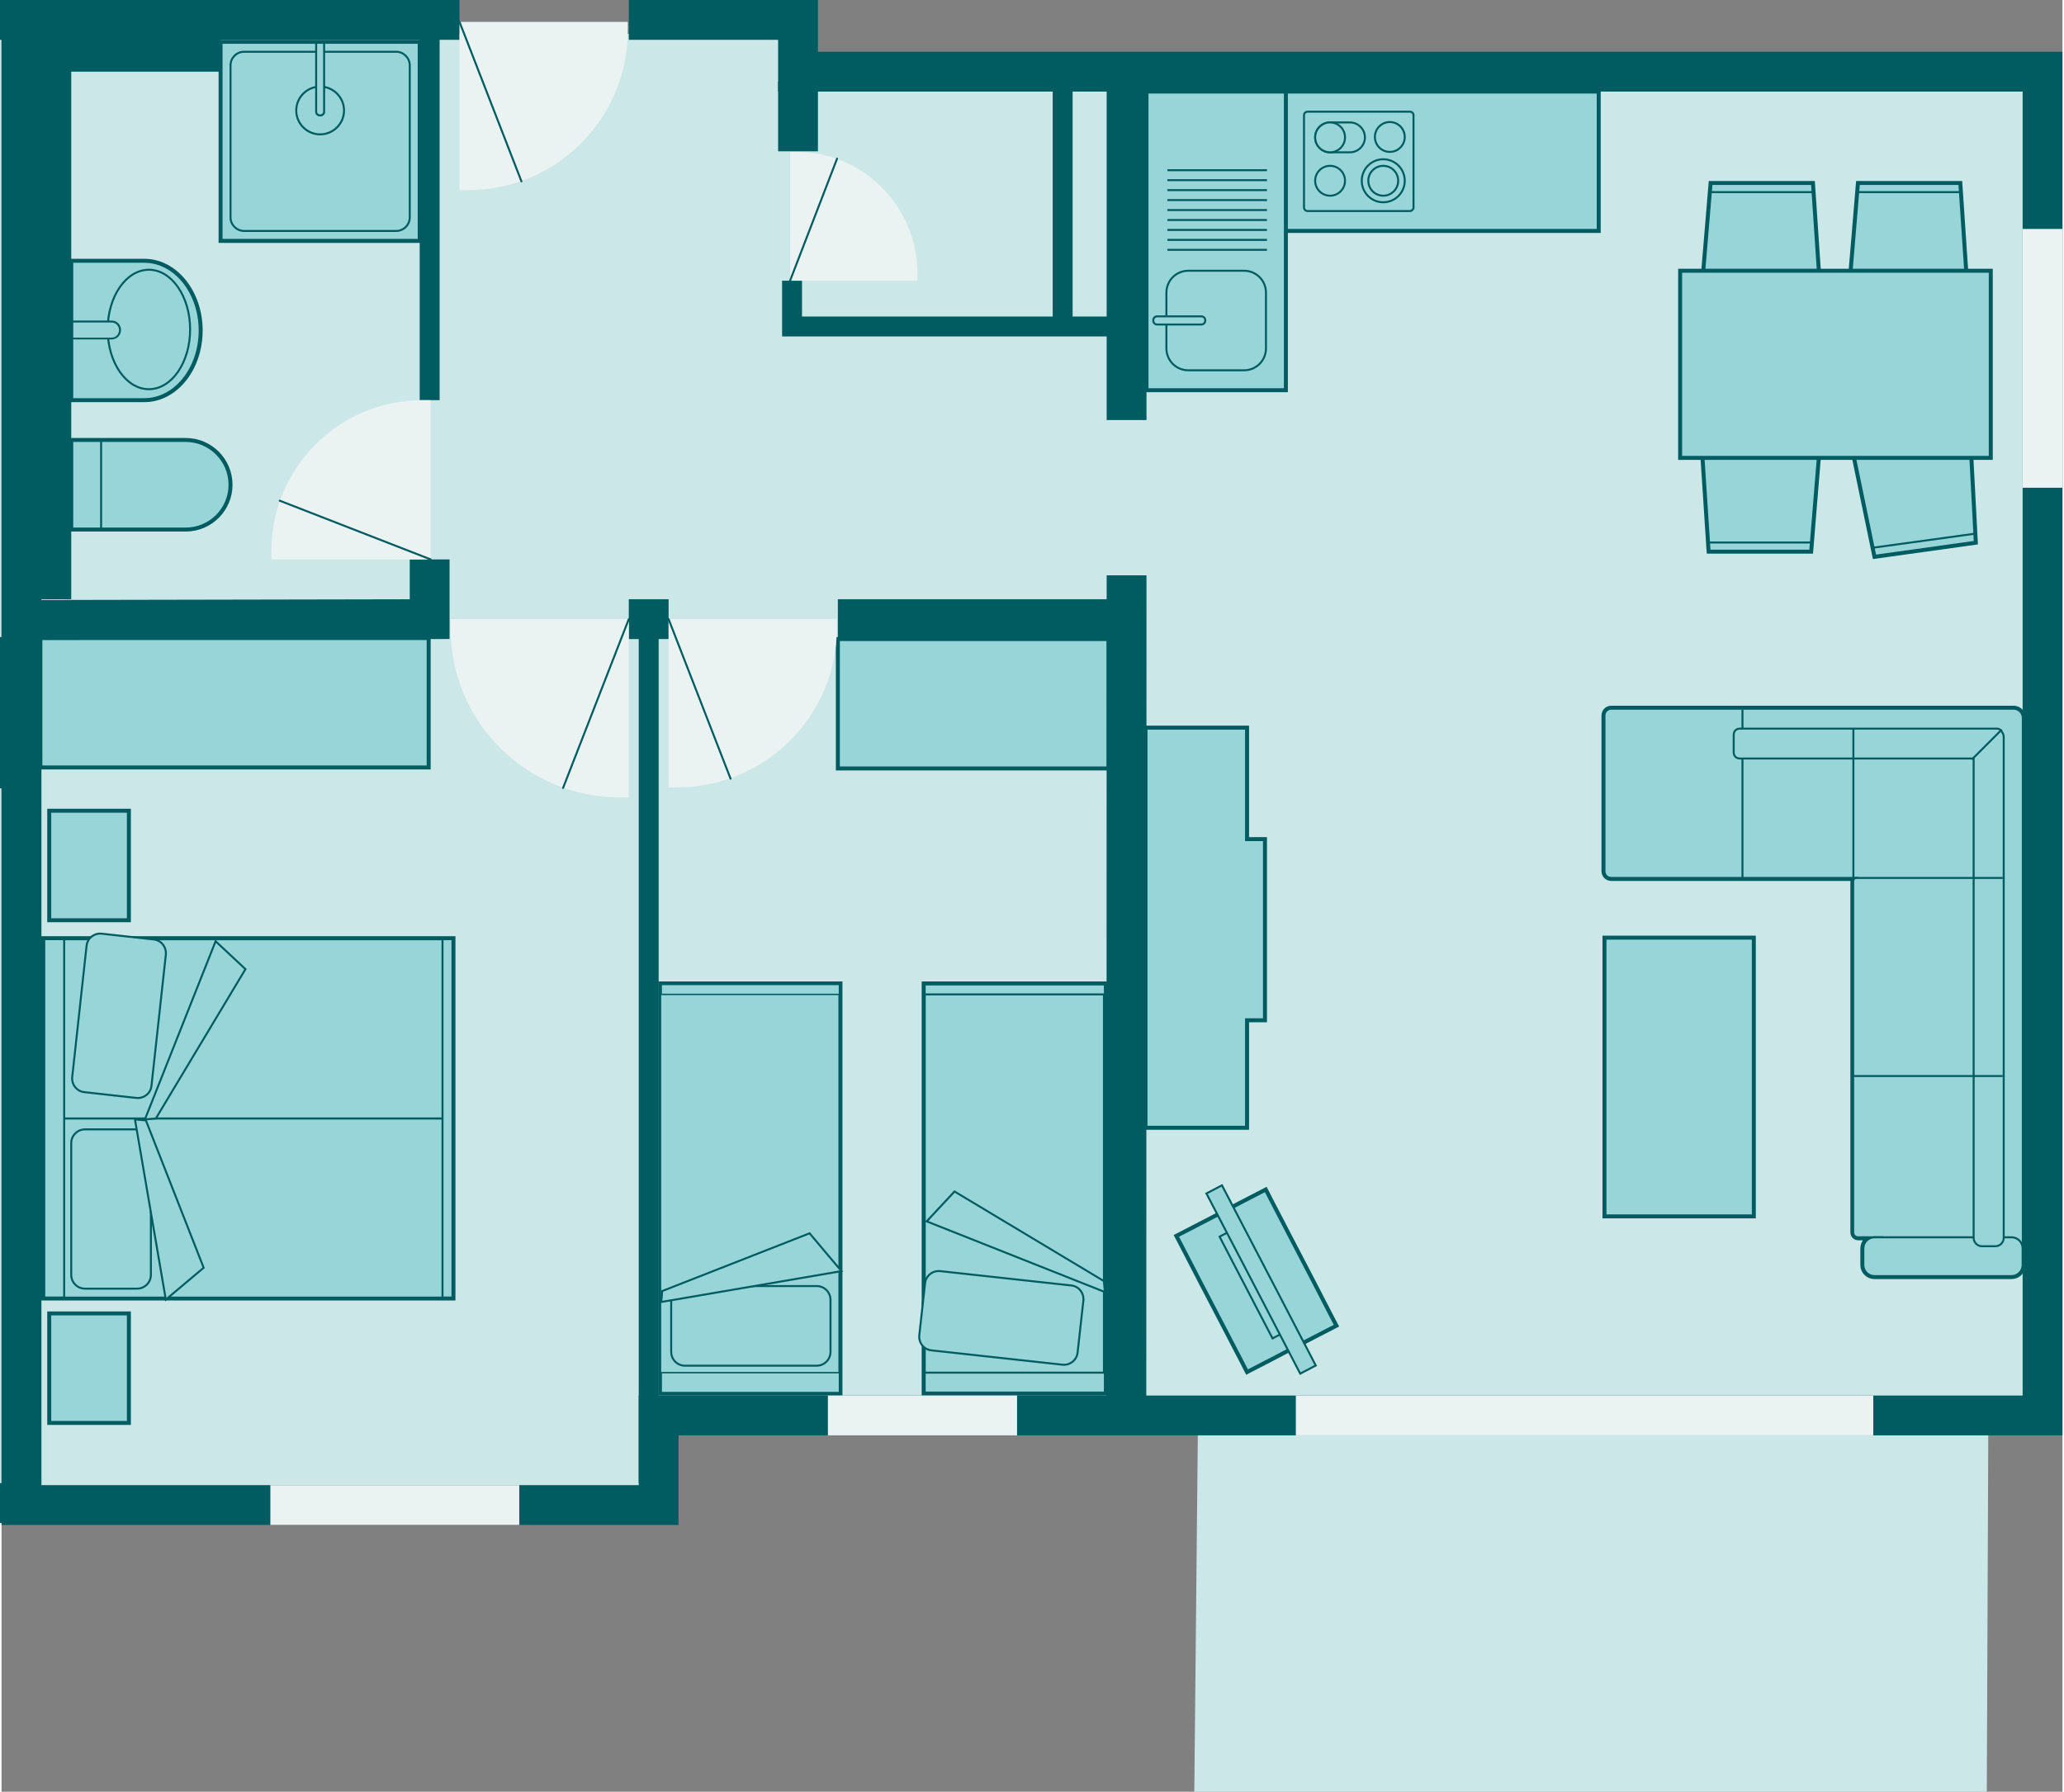 <?xml version="1.0" encoding="utf-8"?>
<!-- Generator: Adobe Illustrator 24.2.0, SVG Export Plug-In . SVG Version: 6.00 Build 0)  -->
<svg version="1.1" xmlns="http://www.w3.org/2000/svg" xmlns:xlink="http://www.w3.org/1999/xlink" x="0px" y="0px" width="334px"
	 height="290px" viewBox="0 0 1035 900" enable-background="new 0 0 1035 900" xml:space="preserve">
<rect x="0" y="0" width="1035" height="900" fill="#808080" stroke="none"/>
<g id="house">
</g>
<g id="floor">
	<polygon fill="#CCE7E8" points="12,754 329,754 328.8,708.2 600.9,708.2 599,901 997,901 997.8,708.2 1020,708 1020,39 397,39 
		397,17 11,17 	"/>
	<rect x="-630" y="10" fill="#CCE7E8" width="640" height="745"/>
</g>
<g id="interior">
	<g id="XMLID_44_">
		<g>
			<path fill="#98D5D9" stroke="#005C61" stroke-width="2" stroke-miterlimit="10" d="M92.5,266H70H57.5H35v-22.5v0V221h22.5H70
				h22.5c12.4,0,22.5,10.1,22.5,22.5v0C115,255.9,104.9,266,92.5,266z"/>
			<g>
				<line fill="none" stroke="#005C61" stroke-miterlimit="10" x1="50" y1="266" x2="50" y2="221"/>
			</g>
		</g>
	</g>
	<g id="XMLID_43_">
		<g>
			<path fill="#98D5D9" stroke="#005C61" stroke-width="2" stroke-miterlimit="10" d="M71.7,201H35v-70h36.7
				c15.6,0,28.3,15.7,28.3,35v0C100,185.3,87.4,201,71.7,201z"/>
			<ellipse fill="#98D5D9" stroke="#005C61" stroke-miterlimit="10" cx="74" cy="165.5" rx="20.7" ry="30"/>
			<g>
				<path fill="#98D5D9" d="M35.5,170v-8.5h19.8c2.3,0,4.2,1.9,4.2,4.3c0,2.4-1.9,4.3-4.2,4.3H35.5z"/>
				<path fill="#005C61" d="M55.3,162c2,0,3.7,1.7,3.7,3.8s-1.6,3.8-3.7,3.8H36V162H55.3 M55.3,161H35v9.5h20.3
					c2.6,0,4.7-2.1,4.7-4.8C60,163.1,57.9,161,55.3,161L55.3,161z"/>
			</g>
		</g>
	</g>
	<g>
		<g>
			<path fill="#98D5D9" stroke="#005C61" stroke-width="2" stroke-miterlimit="10" d="M802.1,116c0,0,0-18.9,0-37c0-0.4,0-0.8,0-1.2
				c0-16.4,0-31.8,0-31.8s-1.9,0-5,0c-23.5,0-51.4,0-82.8,0c-21.5,0-70.2,0-70.2,0s0,15.4,0,31.8c0,0.4,0,0.8,0,1.2
				c0,18.2,0,37,0,37s48.7,0,70.2,0c31.4,0,59.3,0,82.8,0C800.2,116,802.1,116,802.1,116z"/>
			<path fill="#98D5D9" stroke="#005C61" stroke-miterlimit="10" d="M709.1,104.2c0,0,0-13,0-25.2c0-0.4,0-0.8,0-1.2
				c0-10.4,0-19.9,0-19.9c0-1-0.8-1.8-1.8-1.8h-51.4c-1,0-1.8,0.8-1.8,1.8c0,0,0,9.5,0,19.9c0,0.4,0,0.8,0,1.2c0,12.2,0,25.2,0,25.2
				c0,1,0.8,1.8,1.8,1.8h51.4C708.2,106,709.1,105.2,709.1,104.2z"/>
			<circle fill="#98D5D9" stroke="#005C61" stroke-miterlimit="10" cx="693.9" cy="90.8" r="10.8"/>
			<circle fill="#98D5D9" stroke="#005C61" stroke-miterlimit="10" cx="693.9" cy="90.8" r="7.5"/>
			<circle fill="#98D5D9" stroke="#005C61" stroke-miterlimit="10" cx="667.2" cy="90.8" r="7.5"/>
			<path fill="#98D5D9" stroke="#005C61" stroke-miterlimit="10" d="M684.7,69L684.7,69c0-4.1-3.4-7.5-7.5-7.5h-10
				c-4.1,0-7.5,3.4-7.5,7.5v0c0,4.1,3.4,7.5,7.5,7.5h10C681.3,76.5,684.7,73.1,684.7,69z"/>
			<circle fill="#98D5D9" stroke="#005C61" stroke-miterlimit="10" cx="667.2" cy="69" r="7.5"/>
			<circle fill="#98D5D9" stroke="#005C61" stroke-miterlimit="10" cx="697.2" cy="68.8" r="7.5"/>
		</g>
	</g>
	<g>
		<g>
			<path fill="#98D5D9" stroke="#005C61" stroke-width="2" stroke-miterlimit="10" d="M645,46c0,0-9.5,0-21.4,0c-4.8,0-9.9,0-15,0
				c-17,0-33.6,0-33.6,0s0,2,0,5.5c0,6.2,0,17,0,30c0,44.4,0,114.5,0,114.5s16.6,0,33.6,0c5.1,0,10.3,0,15,0c12,0,21.4,0,21.4,0
				s0-70.1,0-114.5c0-13,0-23.8,0-30C645,48,645,46,645,46z"/>
			<path fill="#98D5D9" stroke="#005C61" stroke-miterlimit="10" d="M624,136c0,0-0.1,0-0.4,0c-1.7,0-8.6,0-15,0
				c-6.5,0-12.6,0-12.6,0c-6.1,0-11,4.9-11,11v28c0,6.1,4.9,11,11,11c0,0,6.1,0,12.6,0c6.4,0,13.3,0,15,0c0.3,0,0.4,0,0.4,0
				c6.1,0,11-4.9,11-11v-28C635,140.9,630.1,136,624,136z"/>
			<g>
				<path fill="#98D5D9" d="M580.4,159c-1,0-1.9,0.8-1.9,1.9v0.3c0,1,0.8,1.9,1.9,1.9h22.3c1,0,1.9-0.8,1.9-1.9v-0.3
					c0-1-0.8-1.9-1.9-1.9H580.4z"/>
				<path fill="#005C61" d="M602.6,162.5h-22.3c-0.8,0-1.4-0.6-1.4-1.4v-0.3c0-0.8,0.6-1.4,1.4-1.4h22.3c0.8,0,1.4,0.6,1.4,1.4v0.3
					C604,161.9,603.4,162.5,602.6,162.5 M602.6,163.5c1.3,0,2.4-1.1,2.4-2.4v-0.3c0-1.3-1.1-2.4-2.4-2.4h-22.3
					c-1.3,0-2.4,1.1-2.4,2.4v0.3c0,1.3,1.1,2.4,2.4,2.4H602.6L602.6,163.5z"/>
			</g>
			<g>
				<path fill="none" stroke="#005C61" stroke-miterlimit="10" d="M585.5,125.5c0,0,11.3,0,23.1,0c5.2,0,10.5,0,15,0
					c6.9,0,11.9,0,11.9,0"/>
			</g>
			<path fill="none" stroke="#005C61" stroke-miterlimit="10" d="M585.5,120.5c0,0,11.3,0,23.1,0c5.2,0,10.5,0,15,0
				c6.9,0,11.9,0,11.9,0"/>
			<path fill="none" stroke="#005C61" stroke-miterlimit="10" d="M585.5,115.5c0,0,11.3,0,23.1,0c5.2,0,10.5,0,15,0
				c6.9,0,11.9,0,11.9,0"/>
			<path fill="none" stroke="#005C61" stroke-miterlimit="10" d="M585.5,110.5c0,0,11.3,0,23.1,0c5.2,0,10.5,0,15,0
				c6.9,0,11.9,0,11.9,0"/>
			<path fill="none" stroke="#005C61" stroke-miterlimit="10" d="M585.5,105.5c0,0,11.3,0,23.1,0c5.2,0,10.5,0,15,0
				c6.9,0,11.9,0,11.9,0"/>
			<path fill="none" stroke="#005C61" stroke-miterlimit="10" d="M585.5,100.5c0,0,11.3,0,23.1,0c5.2,0,10.5,0,15,0
				c6.9,0,11.9,0,11.9,0"/>
			<path fill="none" stroke="#005C61" stroke-miterlimit="10" d="M585.5,95.5c0,0,11.3,0,23.1,0c5.2,0,10.5,0,15,0
				c6.9,0,11.9,0,11.9,0"/>
			<path fill="none" stroke="#005C61" stroke-miterlimit="10" d="M585.5,90.5c0,0,11.3,0,23.1,0c5.2,0,10.5,0,15,0
				c6.9,0,11.9,0,11.9,0"/>
			<path fill="none" stroke="#005C61" stroke-miterlimit="10" d="M585.5,85.5c0,0,11.3,0,23.1,0c5.2,0,10.5,0,15,0
				c6.9,0,11.9,0,11.9,0"/>
		</g>
	</g>
	<g>
		<g>
			<rect x="331.3" y="494.5" fill="none" stroke="#005C61" stroke-width="3" stroke-miterlimit="10" width="89.5" height="205"/>
			
				<rect x="273.3" y="552" transform="matrix(6.123234e-17 -1 1 6.123234e-17 -221.224 972.777)" fill="#98D5D9" stroke="#005C61" stroke-miterlimit="10" width="205" height="90"/>
			<path fill="#98D5D9" stroke="#005C61" stroke-miterlimit="10" d="M336.3,652.9v26.2c0,3.8,3.1,6.9,6.9,6.9h66.2
				c3.8,0,6.9-3.1,6.9-6.9v-26.2c0-3.8-3.1-6.9-6.9-6.9h-66.2C339.4,646,336.3,649.1,336.3,652.9z"/>
			<polygon fill="#98D5D9" stroke="#005C61" stroke-miterlimit="10" points="331.3,654 421.8,638.5 405.8,619.5 331.8,648.5 			"/>
			
				<rect x="331.3" y="689.5" fill="#98D5D9" stroke="#005C61" stroke-width="0.705" stroke-miterlimit="10" width="89.5" height="10"/>
			
				<rect x="331.3" y="494.5" fill="#98D5D9" stroke="#005C61" stroke-width="0.705" stroke-miterlimit="10" width="89.5" height="5"/>
		</g>
	</g>
	<g>
		<g>
			<rect x="463.6" y="494.5" fill="none" stroke="#005C61" stroke-width="3" stroke-miterlimit="10" width="90.5" height="205"/>
			
				<rect x="406.1" y="552" transform="matrix(6.123234e-17 -1 1 6.123234e-17 -88.368 1105.632)" fill="#98D5D9" stroke="#005C61" stroke-miterlimit="10" width="205" height="90"/>
			<path fill="#98D5D9" stroke="#005C61" stroke-miterlimit="10" d="M463.8,644.6l-2.9,26.1c-0.4,3.8,2.3,7.2,6.1,7.6l65.8,7.2
				c3.8,0.4,7.2-2.3,7.6-6.1l2.9-26.1c0.4-3.8-2.3-7.2-6.1-7.6l-65.8-7.2C467.6,638.1,464.2,640.8,463.8,644.6z"/>
			<polygon fill="#98D5D9" stroke="#005C61" stroke-miterlimit="10" points="554.1,649 464.6,613.5 478.6,598.5 553.6,643.5 			"/>
			<rect x="463.6" y="689.5" fill="#98D5D9" stroke="#005C61" stroke-miterlimit="10" width="90.5" height="10"/>
			<rect x="463.6" y="494.5" fill="#98D5D9" stroke="#005C61" stroke-miterlimit="10" width="90.5" height="5"/>
		</g>
	</g>
	<g>
		<g>
			<g>
				<g>
					
						<rect x="34" y="459.3" transform="matrix(-1.836970e-16 1 -1 -1.836970e-16 685.75 437.75)" fill="none" stroke="#005C61" stroke-width="3" stroke-miterlimit="10" width="180" height="205"/>
					<rect x="21.5" y="561.8" fill="#98D5D9" stroke="#005C61" stroke-miterlimit="10" width="205" height="90"/>
					<path fill="#98D5D9" stroke="#005C61" stroke-miterlimit="10" d="M68.1,567.3H41.9c-3.8,0-6.9,3.1-6.9,6.9v66.2
						c0,3.8,3.1,6.9,6.9,6.9h26.2c3.8,0,6.9-3.1,6.9-6.9v-66.2C75,570.3,71.9,567.3,68.1,567.3z"/>
					<rect x="21.5" y="471.8" fill="#98D5D9" stroke="#005C61" stroke-miterlimit="10" width="205" height="90"/>
					<path fill="#98D5D9" stroke="#005C61" stroke-miterlimit="10" d="M76.4,471.9l-26.1-2.9c-3.8-0.4-7.2,2.3-7.6,6.1L35.5,541
						c-0.4,3.8,2.3,7.2,6.1,7.6l26.1,2.9c3.8,0.4,7.2-2.3,7.6-6.1l7.2-65.8C82.9,475.7,80.2,472.3,76.4,471.9z"/>
					<polygon fill="#98D5D9" stroke="#005C61" stroke-miterlimit="10" points="72,562.3 107.5,472.8 122.5,486.8 77.5,561.8 					
						"/>
					<polygon fill="#98D5D9" stroke="#005C61" stroke-miterlimit="10" points="67,562.3 82.5,652.8 101.5,636.8 72.5,562.8 					"/>
					
						<rect x="-63.5" y="556.8" transform="matrix(-1.836970e-16 1 -1 -1.836970e-16 588.25 535.25)" fill="#98D5D9" stroke="#005C61" stroke-miterlimit="10" width="180" height="10"/>
					
						<rect x="134" y="559.3" transform="matrix(-1.836970e-16 1 -1 -1.836970e-16 785.75 337.75)" fill="#98D5D9" stroke="#005C61" stroke-miterlimit="10" width="180" height="5"/>
				</g>
			</g>
			
				<rect x="16.5" y="667.3" transform="matrix(-1.836970e-16 1 -1 -1.836970e-16 731.25 643.25)" fill="#98D5D9" stroke="#005C61" stroke-width="2" stroke-miterlimit="10" width="55" height="40"/>
			
				<rect x="16.5" y="414.8" transform="matrix(-1.836970e-16 1 -1 -1.836970e-16 478.75 390.75)" fill="#98D5D9" stroke="#005C61" stroke-width="2" stroke-miterlimit="10" width="55" height="40"/>
		</g>
	</g>
	<rect x="19.5" y="320.5" fill="#98D5D9" stroke="#005C61" stroke-width="2" stroke-miterlimit="10" width="195" height="65"/>
	<rect x="420" y="321" fill="#98D5D9" stroke="#005C61" stroke-width="2" stroke-miterlimit="10" width="136" height="65"/>
	<g>
		<g>
			<g>
				<g>
					<polygon fill="#98D5D9" stroke="#005C61" stroke-width="2" stroke-miterlimit="10" points="908.8,277.1 857.3,277.1 853.7,222 
						913.3,222 					"/>
					<line fill="none" stroke="#005C61" stroke-miterlimit="10" x1="857.3" y1="272.5" x2="908.8" y2="272.5"/>
				</g>
			</g>
			<g>
				<g>
					<polygon fill="#98D5D9" stroke="#005C61" stroke-width="2" stroke-miterlimit="10" points="858.3,91.9 909.7,91.9 913.4,147 
						853.7,147 					"/>
					<line fill="none" stroke="#005C61" stroke-miterlimit="10" x1="909.7" y1="96.5" x2="858.3" y2="96.5"/>
				</g>
			</g>
			<g>
				<g>
					<polygon fill="#98D5D9" stroke="#005C61" stroke-width="2" stroke-miterlimit="10" points="932.3,91.9 983.7,91.9 987.4,147 
						927.7,147 					"/>
					<line fill="none" stroke="#005C61" stroke-miterlimit="10" x1="983.7" y1="96.5" x2="932.3" y2="96.5"/>
				</g>
			</g>
			<g>
				<g>
					<polygon fill="#98D5D9" stroke="#005C61" stroke-width="2" stroke-miterlimit="10" points="991.5,272.6 940.6,279.7 
						929.4,225.6 988.6,217.4 					"/>
					<line fill="none" stroke="#005C61" stroke-miterlimit="10" x1="940" y1="275.1" x2="990.9" y2="268.1"/>
				</g>
			</g>
			<rect x="843" y="136" fill="#98D5D9" stroke="#005C61" stroke-width="2" stroke-miterlimit="10" width="156" height="94"/>
		</g>
	</g>
	<rect x="805" y="471" fill="#98D5D9" stroke="#005C61" stroke-width="2" stroke-miterlimit="10" width="75" height="140"/>
	<g>
		<g>
			<path fill="none" stroke="#005C61" stroke-width="3" stroke-miterlimit="10" d="M1015,635.4c0,3.1-2.5,5.6-5.6,5.6h-68.8
				c-3.1,0-5.6-2.5-5.6-5.6v-8.3c0-3.1,2.5-5.6,5.6-5.6h-8.2c-1.3,0-2.4-1.1-2.4-2.4c0,0,0-32.5,0-69.6c0-6.6,0-13.3,0-20
				c0-43.5,0-86.6,0-86.6c0-0.8,0.4-1.5,1-1.9h-1h-3.4c0,0-19.6,0-40.1,0c-8.6,0-17.4,0-25,0c-12.3,0-21.4,0-21.4,0h-31.7
				c-1.9,0-3.4-1.5-3.4-3.4v-78.2c0-1.9,1.5-3.4,3.4-3.4h31.7c0,0,9.1,0,21.4,0c7.6,0,16.4,0,25,0c20.5,0,40.1,0,40.1,0h23.1h60.2
				h0.6c2.5,0,4.6,2.1,4.6,4.6v0.6v75.2c0,0,0,46.2,0,93.1c0,6.7,0,13.4,0,20c0,40.7,0,76.8,0,76.8c0,0.1,0,0.2,0,0.3
				c0,0.2,0,0.3,0,0.5V635.4z"/>
			<path fill="#98D5D9" stroke="#005C61" stroke-miterlimit="10" d="M1009.8,631.5h-60.2c-2.9,0-5.2-2.3-5.2-5.2v-4.8h-12.1
				c-1.3,0-2.4-1.1-2.4-2.4c0,0,0-32.5,0-69.6c0-6.6,0-13.3,0-20c0-43.5,0-86.6,0-86.6c0-0.8,0.4-1.5,1-1.9h-4.3c0,0-19.6,0-40.1,0
				c-8.6,0-17.4,0-25,0c-12.3,0-21.4,0-21.4,0h-31.7c-1.9,0-3.4-1.5-3.4-3.4v-78.2c0-1.9,1.5-3.4,3.4-3.4h31.7c0,0,9.1,0,21.4,0
				c7.6,0,16.4,0,25,0c20.5,0,40.1,0,40.1,0h23.1h60.2h0.6c2.5,0,4.6,2.1,4.6,4.6v0.6v75.2c0,0,0,46.2,0,93.1c0,6.7,0,13.4,0,20
				c0,40.7,0,76.8,0,76.8C1015,629.2,1012.7,631.5,1009.8,631.5z"/>
			<path fill="#98D5D9" stroke="#005C61" stroke-miterlimit="10" d="M1009.4,621.5h-68.8c-3.1,0-5.6,2.5-5.6,5.6v8.3
				c0,3.1,2.5,5.6,5.6,5.6h68.8c3.1,0,5.6-2.5,5.6-5.6v-8.3C1015,624,1012.5,621.5,1009.4,621.5z"/>
			<line fill="none" stroke="#005C61" stroke-miterlimit="10" x1="874.3" y1="441" x2="874.3" y2="356.5"/>
			<path fill="#98D5D9" stroke="#005C61" stroke-miterlimit="10" d="M1005.5,621.8c0,2.3-1.9,4.2-4.2,4.2h-6.7
				c-2.3,0-4.2-1.9-4.2-4.2c0,0,0-31.8,0-72.3c0-6.5,0-13.2,0-20c0-67.9,0-148.5,0-148.5s-73.1,0-104,0c-8.3,0-13.5,0-13.5,0
				c-1.7,0-3-1.3-3-3v-9c0-1.7,1.3-3,3-3c0,0,5.2,0,13.5,0c31.7,0,108.2,0,108.2,0h6.7h0.7c1.2,0,2.3,0.7,2.7,1.8
				c0.5,0.7,0.8,1.5,0.8,2.4c0,0,0,87.5,0,159.3c0,6.8,0,13.5,0,20C1005.5,590.3,1005.5,621.8,1005.5,621.8z"/>
			<line fill="none" stroke="#005C61" stroke-miterlimit="10" x1="930" y1="540.5" x2="1005" y2="540.5"/>
			<line fill="none" stroke="#005C61" stroke-miterlimit="10" x1="989.5" y1="381.5" x2="1004.5" y2="366.5"/>
			<line fill="none" stroke="#005C61" stroke-miterlimit="10" x1="930" y1="441" x2="1005" y2="441"/>
			<line fill="none" stroke="#005C61" stroke-miterlimit="10" x1="930" y1="441" x2="930" y2="366"/>
		</g>
	</g>
	<g id="XMLID_42_">
		<g>
			<path fill="#98D5D9" stroke="#005C61" stroke-width="2" stroke-miterlimit="10" d="M210,121c0,0-40.5,0-70,0c-3.5,0-6.9,0-10,0
				c-11.8,0-20,0-20,0s0-8.2,0-20c0-7.3,0-16.1,0-25c0-26.6,0-55,0-55s8.2,0,20,0c3.1,0,6.5,0,10,0c29.5,0,70,0,70,0s0,28.4,0,55
				c0,8.9,0,17.7,0,25C210,112.8,210,121,210,121z"/>
			<path fill="#98D5D9" stroke="#005C61" stroke-miterlimit="10" d="M198.2,26c0,0-35.6,0-58.2,0c-3.8,0-7.2,0-10,0
				c-5,0-8.2,0-8.2,0c-3.8,0-6.8,3.1-6.8,6.8c0,0,0,22.6,0,43.2c0,9.6,0,18.7,0,25c0,5,0,8.2,0,8.2c0,3.8,3.1,6.8,6.8,6.8
				c0,0,3.1,0,8.2,0c2.8,0,6.2,0,10,0c22.6,0,58.2,0,58.2,0c3.8,0,6.8-3.1,6.8-6.8c0,0,0-3.1,0-8.2c0-6.3,0-15.4,0-25
				c0-20.6,0-43.2,0-43.2C205,29.1,201.9,26,198.2,26z"/>
			<g>
				<circle fill="#98D5D9" cx="160" cy="55.5" r="12"/>
				<path fill="#005C61" d="M160,67c-6.3,0-11.5-5.2-11.5-11.5S153.7,44,160,44s11.5,5.2,11.5,11.5S166.3,67,160,67 M160,68
					c6.9,0,12.5-5.6,12.5-12.5S166.9,43,160,43s-12.5,5.6-12.5,12.5S153.1,68,160,68L160,68z"/>
			</g>
			<g>
				<path fill="#98D5D9" d="M158,21.5v34.7c0,1,0.9,1.8,2,1.8c1.1,0,2-0.8,2-1.8V21.5H158z"/>
				<path fill="#005C61" d="M160,57.5c-0.8,0-1.5-0.6-1.5-1.3V22h3v34.2C161.5,56.9,160.8,57.5,160,57.5 M160,58.5
					c1.4,0,2.5-1,2.5-2.3V21h-5v35.2C157.5,57.5,158.6,58.5,160,58.5L160,58.5z"/>
			</g>
		</g>
	</g>
	<g id="XMLID_41_">
		<g>
			<path fill="#98D5D9" stroke="#005C61" stroke-width="2" stroke-miterlimit="10" d="M634.9,597.5c0,0-5,2.6-11.8,6.1
				c-6.4,3.4-14.8,7.7-21.3,11.1c-6.8,3.5-11.8,6.1-11.8,6.1s5,9.5,11.5,22.2c3.9,7.4,8.6,16.6,12.5,24
				c6.6,12.6,11.5,22.2,11.5,22.2s5-2.6,11.8-6.1c6.4-3.4,14.8-7.7,21.3-11.1c6.8-3.5,11.8-6.1,11.8-6.1s-5-9.5-11.5-22.2
				c-3.9-7.4-8.6-16.6-12.5-24C639.8,607.1,634.9,597.5,634.9,597.5z"/>
			<path fill="#98D5D9" stroke="#005C61" stroke-miterlimit="10" d="M619.5,617.1l-7.8,4.1c0,0,2.8,5.4,6.8,13.1
				c3.6,6.9,8.8,16.9,12.5,24c4.3,8.2,7.3,14,7.3,14l7.8-4.1c0,0-3-5.8-7.3-14c-3.7-7.1-8.9-17.1-12.5-24
				C622.3,622.5,619.5,617.1,619.5,617.1z"/>
			<path fill="#98D5D9" stroke="#005C61" stroke-miterlimit="10" d="M612.9,595.4l-7.8,4.1c0,0,7.6,14.5,17.1,32.8
				c4,7.6,8.5,16.3,12.5,24c9.7,18.7,17.5,33.7,17.5,33.7l7.8-4.1c0,0-7.8-15-17.5-33.7c-4-7.7-8.5-16.4-12.5-24
				C620.5,610,612.9,595.4,612.9,595.4z"/>
		</g>
	</g>
	<g>
		<g>
			<polygon fill="#98D5D9" stroke="#005C61" stroke-width="2" stroke-miterlimit="10" points="634.5,512.5 625.5,512.5 625.5,566.5 
				574.5,566.5 574.5,365.5 625.5,365.5 625.5,421.5 634.5,421.5 			"/>
		</g>
	</g>
	<rect x="-195" y="330" fill="#98D5D9" stroke="#005C61" stroke-width="2" stroke-miterlimit="10" width="195" height="65"/>
</g>
<g id="walls">
	<polyline fill="none" stroke="#005C61" stroke-width="20" stroke-miterlimit="10" points="230,10 10,10 10,756 330,756 330,711 
		1025,711 1025,36 400,36 400,10 315,10 	"/>
	<polyline fill="none" stroke="#005C61" stroke-width="20" stroke-miterlimit="10" points="11.3,311.4 215,311 215,281 	"/>
	<line fill="none" stroke="#005C61" stroke-width="20" stroke-miterlimit="10" x1="420" y1="311" x2="567" y2="311"/>
	<line fill="none" stroke="#005C61" stroke-width="20" stroke-miterlimit="10" x1="315" y1="311" x2="335" y2="311"/>
	<line fill="none" stroke="#005C61" stroke-width="20" stroke-miterlimit="10" x1="565" y1="289" x2="564.9" y2="708.2"/>
	<line fill="none" stroke="#005C61" stroke-width="10" stroke-miterlimit="10" x1="325" y1="303" x2="325" y2="745"/>
	<line fill="none" stroke="#005C61" stroke-width="10" stroke-miterlimit="10" x1="215" y1="201" x2="215" y2="16.6"/>
	<line fill="none" stroke="#005C61" stroke-width="20" stroke-miterlimit="10" x1="400" y1="41" x2="400" y2="76"/>
	<line fill="none" stroke="#005C61" stroke-width="20" stroke-miterlimit="10" x1="565" y1="211" x2="565" y2="41"/>
	<polyline fill="none" stroke="#005C61" stroke-width="10" stroke-miterlimit="10" points="566.9,164 397,164 397,141 	"/>
	<line fill="none" stroke="#005C61" stroke-width="10" stroke-miterlimit="10" x1="532.9" y1="164" x2="532.9" y2="39.3"/>
	<polyline fill="none" stroke="#005C61" stroke-width="20" stroke-miterlimit="10" points="110,26 25,26 25,301 	"/>
	<polyline fill="none" stroke="#005C61" stroke-width="20" stroke-miterlimit="10" points="-220,10 10,10 10,755 -630,755 -630,10 
		-305,10 	"/>
	<line fill="none" stroke="#005C61" stroke-width="10" stroke-miterlimit="10" x1="-200" y1="325" x2="10" y2="325"/>
</g>
<g id="doors">
	<g id="XMLID_40_">
		<g>
			<path fill="#EBF2F2" d="M310.3,400.5c-46.8,0-84.8-38-84.8-84.8V311H315v89.5H310.3z"/>
			<line fill="none" stroke="#005C61" stroke-linecap="round" stroke-miterlimit="10" x1="315" y1="311" x2="282" y2="395.8"/>
		</g>
	</g>
	<g id="XMLID_39_">
		<g>
			<path fill="#EBF2F2" d="M339.4,395.5c44.1,0,80.1-35.9,80.1-80.1V311H335v84.5H339.4z"/>
			<line fill="none" stroke="#005C61" stroke-linecap="round" stroke-miterlimit="10" x1="335" y1="311" x2="366.1" y2="391.1"/>
		</g>
	</g>
	<g id="XMLID_38_">
		<g>
			<path fill="#EBF2F2" d="M234.4,95.5c44.1,0,80.1-35.9,80.1-80.1V11H230v84.5H234.4z"/>
			<line fill="none" stroke="#005C61" stroke-linecap="round" stroke-miterlimit="10" x1="230" y1="11" x2="261.1" y2="91.1"/>
		</g>
	</g>
	<g id="XMLID_37_">
		<g>
			<path fill="#EBF2F2" d="M135.5,276.8c0-41.8,34-75.8,75.8-75.8h4.2v80h-80V276.8z"/>
			<line fill="none" stroke="#005C61" stroke-linecap="round" stroke-miterlimit="10" x1="215.5" y1="281" x2="139.7" y2="251.5"/>
		</g>
	</g>
	<g>
		<g>
			<path fill="#EBF2F2" d="M399.4,76.3c33.4,0,60.6,27.5,60.6,61.3v3.4h-64V76.3H399.4z"/>
			<line fill="none" stroke="#005C61" stroke-linecap="round" stroke-miterlimit="10" x1="396" y1="141" x2="419.6" y2="79.7"/>
		</g>
	</g>
</g>
<g id="windows">
	<line fill="none" stroke="#EBF2F2" stroke-width="20" stroke-miterlimit="10" x1="135" y1="756" x2="260" y2="756"/>
	<line fill="none" stroke="#EBF2F2" stroke-width="20" stroke-miterlimit="10" x1="1025" y1="115" x2="1025" y2="245"/>
	<line fill="none" stroke="#EBF2F2" stroke-width="20" stroke-miterlimit="10" x1="940" y1="711" x2="650" y2="711"/>
	<line fill="none" stroke="#EBF2F2" stroke-width="20" stroke-miterlimit="10" x1="510" y1="711" x2="415" y2="711"/>
</g>
<g id="info">
</g>
</svg>
